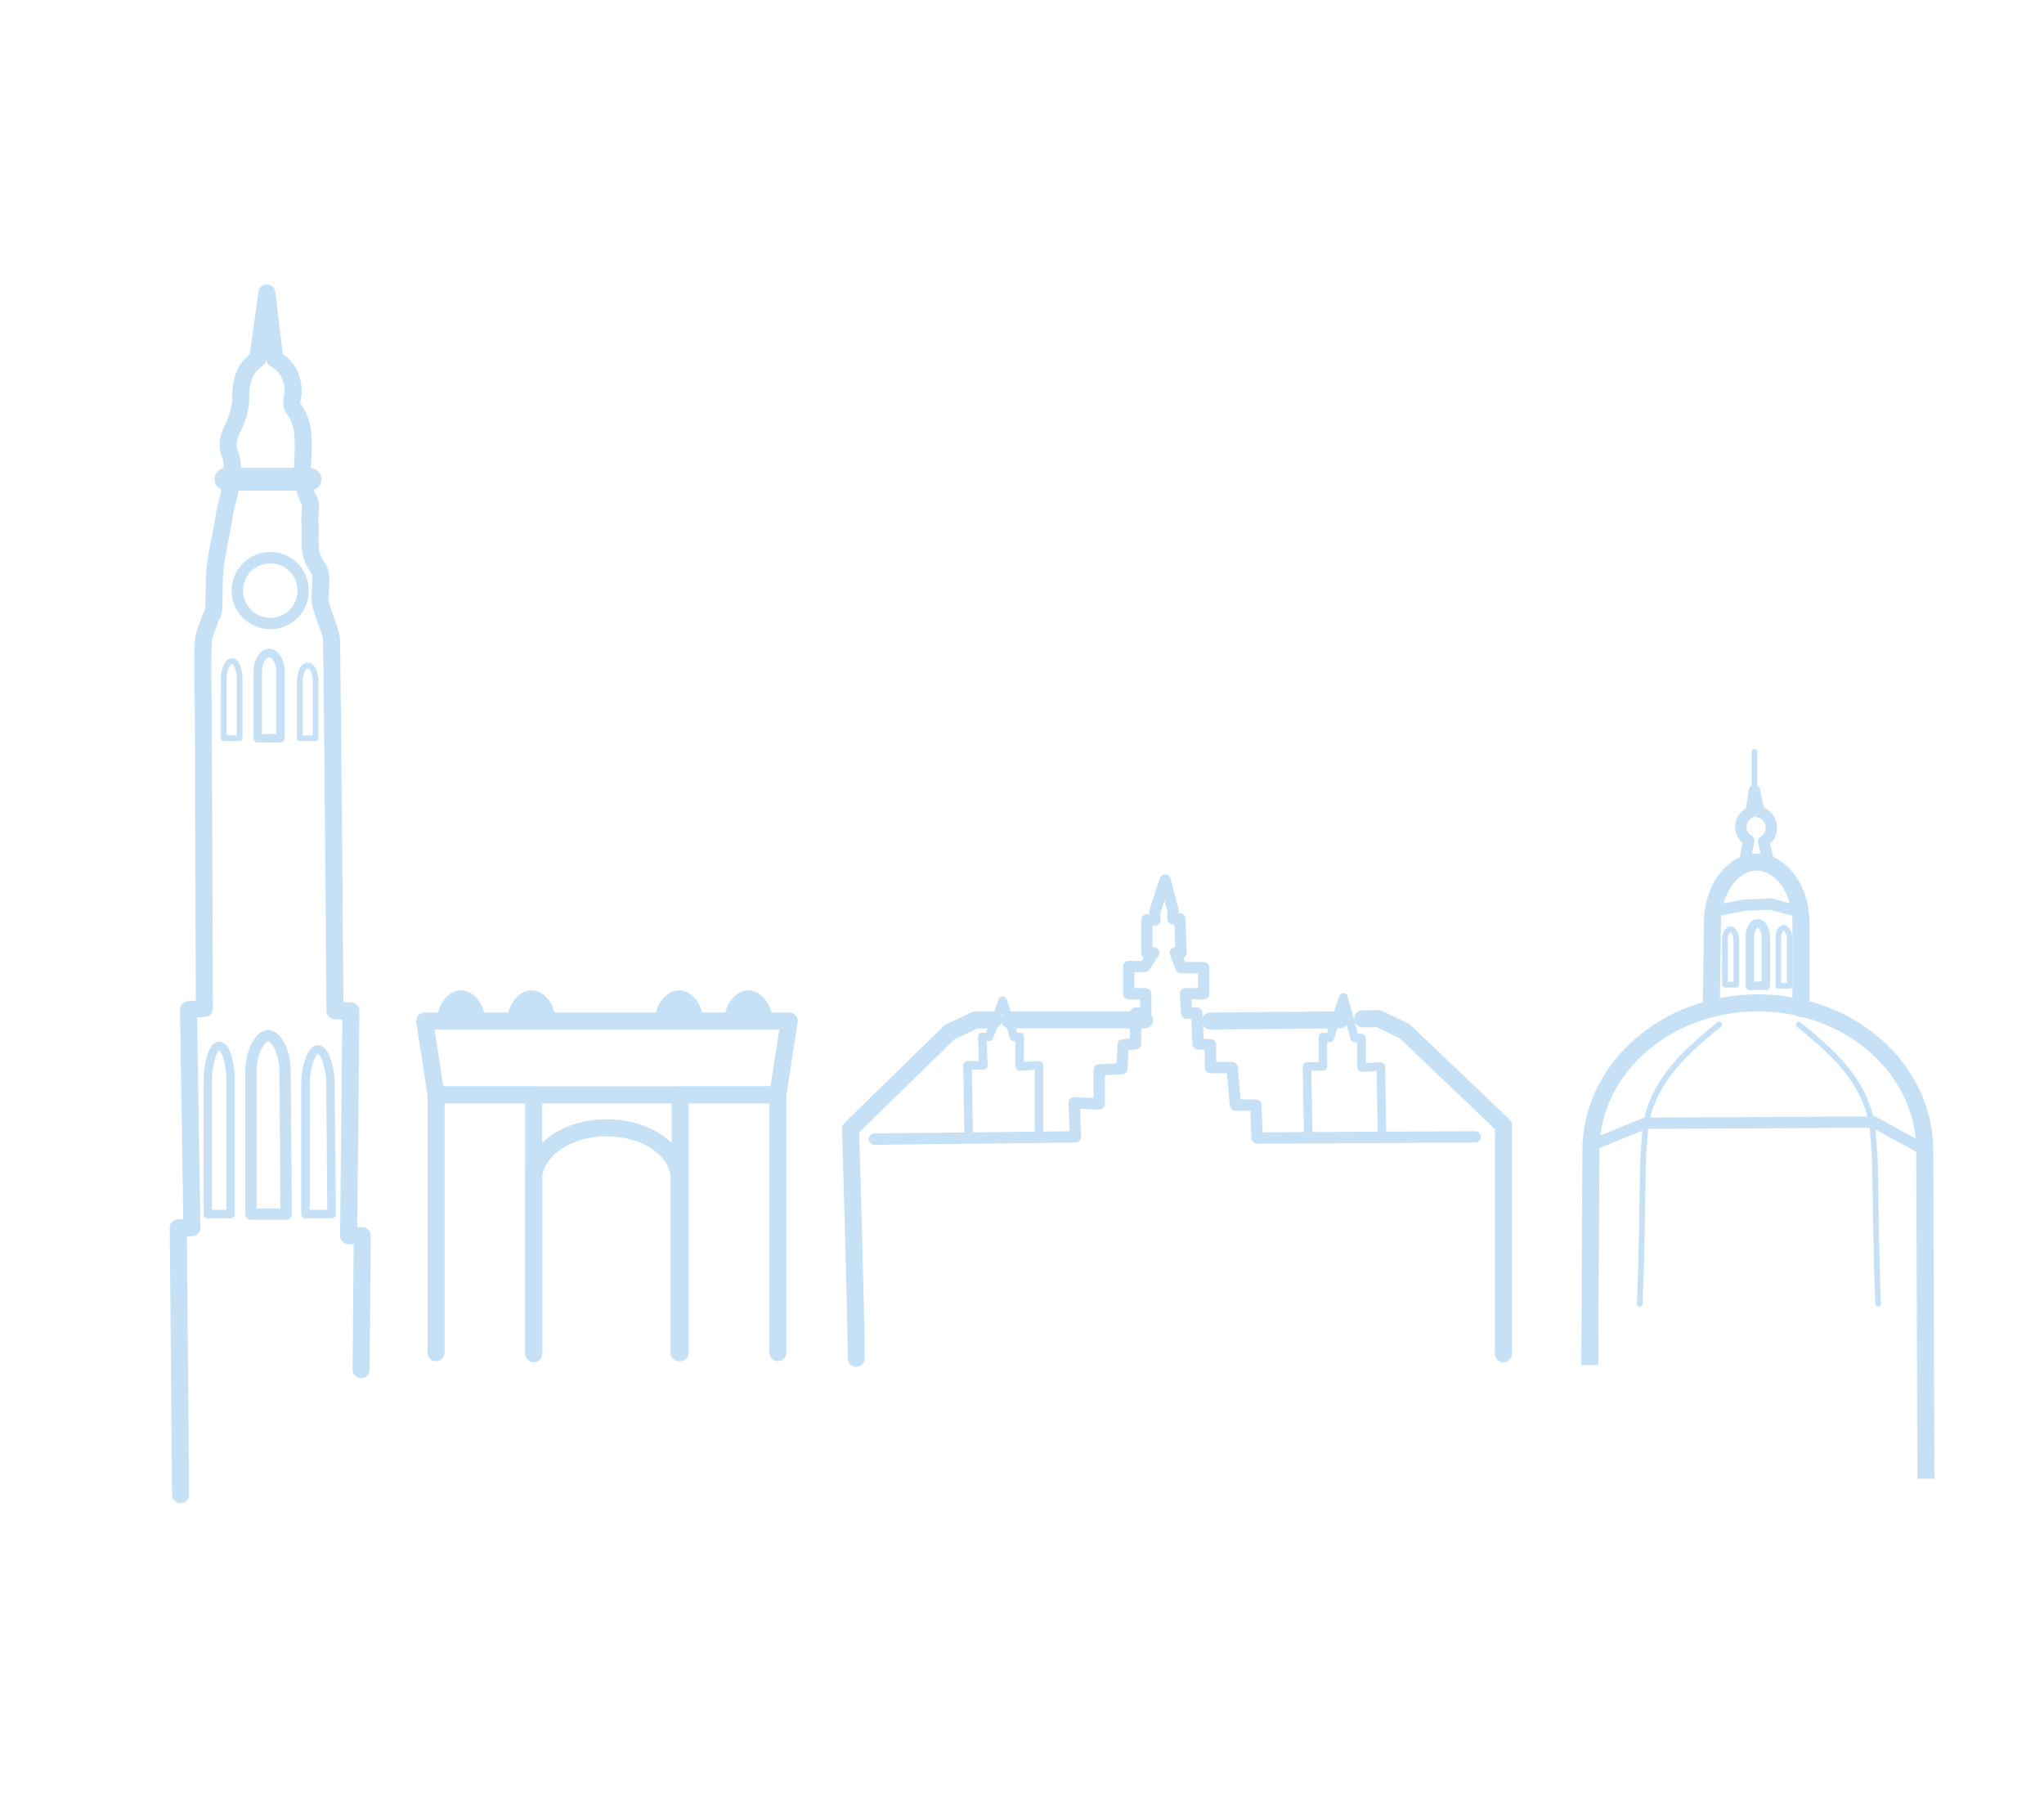 <?xml version="1.0" encoding="UTF-8"?>
<!-- Generator: Adobe Illustrator 26.3.1, SVG Export Plug-In . SVG Version: 6.00 Build 0)  -->
<svg xmlns="http://www.w3.org/2000/svg" xmlns:xlink="http://www.w3.org/1999/xlink" version="1.1" id="Laag_1" x="0px" y="0px" viewBox="0 0 180 160" style="enable-background:new 0 0 180 160;" xml:space="preserve">
<style type="text/css">
	.st0{fill:none;stroke:#C6E1F6;stroke-width:1.5;stroke-linecap:round;stroke-linejoin:round;stroke-miterlimit:10;}
	.st1{fill:none;stroke:#C6E1F6;stroke-width:0.75;stroke-linecap:round;stroke-linejoin:round;stroke-miterlimit:10;}
	.st2{fill:none;stroke:#C6E1F6;stroke-width:2;stroke-linecap:round;stroke-linejoin:round;stroke-miterlimit:10;}
	.st3{fill:none;stroke:#C6E1F6;stroke-linecap:round;stroke-linejoin:round;stroke-miterlimit:10;}
	.st4{fill:none;stroke:#C6E1F6;stroke-width:0.5;stroke-linecap:round;stroke-linejoin:round;stroke-miterlimit:10;}
	.st5{fill:#C6E1F6;}
	.st6{fill:none;stroke:#C6E1F6;stroke-width:1.5;stroke-miterlimit:10;}
	.st7{fill:none;stroke:#C6E1F6;stroke-miterlimit:10;}
</style>
<path class="st0" d="M87.5,89.8l-1.6,0l-2.3,1.1l-8.7,8.5c0,0,0.5,16.5,0.5,20.2"></path>
<line class="st0" x1="100.8" y1="89.8" x2="88.9" y2="89.8"></line>
<line class="st0" x1="118" y1="89.8" x2="106.6" y2="89.9"></line>
<path class="st0" d="M132.4,119.2c0-3.8,0-20.1,0-20.1l-8.7-8.3l-2.3-1.1l-1.4,0"></path>
<path class="st1" d="M20.3,94.8c-0.1-1.6-0.5-2.7-1-2.7c-0.5,0-0.9,1.2-1,2.7h0v12.1h2L20.3,94.8L20.3,94.8z"></path>
<path class="st0" d="M31.8,120.6l0.1-11.8h-1.2l0.2-19.8l-1.4,0c0,0-0.2-26.1-0.3-32.5c0-0.5-0.2-1.1-0.4-1.6  c-0.2-0.7-0.5-1.3-0.6-1.9c-0.1-1,0.3-2.3-0.2-3c-1-1.3-0.6-2.6-0.7-3.9c-0.1-0.7,0.2-1.6-0.1-2.1c-1.4-2.5,0.5-5.6-1.4-8.1  c-0.2-0.2-0.1-0.7,0-1.1c0.1-1.4-0.4-2.5-1.6-3.2l-0.7-5.8l-0.8,5.8c-1.2,0.8-1.5,2-1.5,3.4c0,0.9-0.3,1.9-0.7,2.7  c-0.4,0.8-0.6,1.5-0.2,2.4c0.3,0.8,0.1,1.8,0,2.7c-0.1,1-0.5,1.9-0.6,2.9c-0.2,1.3-0.5,2.5-0.7,3.8c-0.2,1.4-0.1,2.9-0.2,4.3  c0,0.2-0.2,0.4-0.3,0.7c-0.2,0.7-0.6,1.4-0.6,2.1c-0.1,1.8,0,5.5,0,5.5L18,88.8l-1.4,0.1l0.3,19.2h-1.2l0.2,23.5"></path>
<line class="st2" x1="19.9" y1="42.2" x2="27.3" y2="42.2"></line>
<path class="st1" d="M29.1,95.1c-0.1-1.5-0.6-2.7-1.1-2.7s-1,1.2-1.1,2.7h0v11.8h2.3L29.1,95.1L29.1,95.1z"></path>
<path class="st3" d="M25.1,94.1c-0.1-1.7-0.8-2.9-1.5-2.9s-1.4,1.3-1.5,2.9h0v12.8h3.1L25.1,94.1L25.1,94.1z"></path>
<path class="st4" d="M27.8,59.8c-0.1-0.7-0.3-1.2-0.7-1.2s-0.6,0.5-0.7,1.2h0V65h1.4L27.8,59.8L27.8,59.8z"></path>
<path class="st4" d="M21.1,59.5c-0.1-0.7-0.3-1.3-0.7-1.3c-0.3,0-0.6,0.5-0.7,1.3h0V65h1.4L21.1,59.5L21.1,59.5z"></path>
<path class="st1" d="M24.7,58.9c-0.1-0.8-0.5-1.4-1-1.4s-0.9,0.6-1,1.4h0V65h2L24.7,58.9L24.7,58.9z"></path>
<circle class="st3" cx="23.8" cy="52" r="2.9"></circle>
<polyline class="st1" points="91.5,99.8 91.5,93.8 89.8,93.9 89.8,91.3 89.3,91.3 88.3,88.1 87.1,91.3 86.5,91.3 86.6,93.8   85.2,93.8 85.3,99.7 "></polyline>
<polyline class="st1" points="121.7,100 121.6,93.9 119.9,94 119.9,91.4 119.3,91.4 118.3,87.8 117.1,91.4 116.5,91.3 116.5,93.9   115.1,93.9 115.2,100.1 "></polyline>
<polyline class="st3" points="77,100.3 94.7,100.1 94.6,97.1 96.8,97.2 96.8,94.2 98.8,94.1 98.9,92 100,91.9 100,89.2 100.9,89.2   100.9,87.5 99.4,87.5 99.4,85.1 100.8,85.1 101.6,83.9 101,83.9 101,81 101.7,81 101.7,80.3 102.6,77.5 103.3,80.2 103.3,80.9   103.9,80.9 104,83.9 103.5,83.9 104,85.2 106,85.2 106,87.5 104.4,87.5 104.5,89.2 105.4,89.2 105.5,91.9 106.6,92 106.6,94   108.5,94 108.8,97.3 110.6,97.3 110.7,100.2 129.9,100.1 "></polyline>
<g>
	<polyline class="st0" points="38.4,119.1 38.4,96.4 47,96.4 47,119.1  "></polyline>
	<polyline class="st0" points="59.9,119.1 59.9,96.4 68.5,96.4 68.5,119.1  "></polyline>
	<path class="st0" d="M59.8,119.1V103h-0.1c-0.5-2.1-3.1-3.7-6.3-3.7c-3.1,0-5.7,1.6-6.3,3.7H47v16.2"></path>
	<polygon class="st0" points="68.5,96.4 38.4,96.4 37.4,89.9 69.5,89.9  "></polygon>
	<path class="st5" d="M38.5,89.8c0-1.4,1-2.6,2.1-2.6s2.1,1.2,2.1,2.6"></path>
	<path class="st5" d="M44.7,89.8c0-1.4,1-2.6,2.1-2.6s2.1,1.2,2.1,2.6"></path>
	<path class="st5" d="M63.8,89.8c0-1.4,1-2.6,2.1-2.6s2.1,1.2,2.1,2.6"></path>
	<path class="st5" d="M57.7,89.8c0-1.4,1-2.6,2.1-2.6s2.1,1.2,2.1,2.6"></path>
</g>
<path class="st4" d="M151.4,90.2c-2.8,2.3-5.6,4.7-6.4,8.5c-0.2,1.1-0.2,2.2-0.3,3.3c-0.1,4.2-0.1,8.5-0.3,12.8"></path>
<path class="st0" d="M150.7,88.8l0.1-7.6c0-2.9,1.8-5.3,3.9-5.3s3.9,2.4,3.9,5.3v7.6"></path>
<path class="st6" d="M140,120.2l0.1-18.9c0-7.2,6.6-13,14.7-13s14.7,5.8,14.7,13l0.1,28.9"></path>
<polyline class="st7" points="151,80.2 153.6,79.7 155.9,79.6 158.6,80.3 "></polyline>
<path class="st1" d="M155.5,82.3c-0.1-0.6-0.4-1-0.7-1c-0.4,0-0.6,0.4-0.7,1h0v4.5h1.4L155.5,82.3L155.5,82.3z"></path>
<path class="st4" d="M152.9,82.7c0-0.5-0.3-0.9-0.5-0.9s-0.5,0.4-0.5,0.9h0v4h1L152.9,82.7L152.9,82.7z"></path>
<path class="st4" d="M157.6,82.6c0-0.5-0.3-0.9-0.5-0.9c-0.3,0-0.5,0.4-0.5,0.9h0v4.2h1L157.6,82.6L157.6,82.6z"></path>
<polyline class="st7" points="140,100.9 144.9,98.9 165,98.8 169.4,101.2 "></polyline>
<path class="st4" d="M158.4,90.2c2.8,2.3,5.6,4.7,6.4,8.5c0.2,1.1,0.2,2.2,0.3,3.3c0.1,4.2,0.1,8.5,0.3,12.8"></path>
<line class="st4" x1="154.5" y1="69.5" x2="154.5" y2="66.2"></line>
<path class="st3" d="M153.6,76.1L154,74c-0.4-0.2-0.7-0.7-0.7-1.2c0-0.6,0.4-1.1,0.9-1.3l0.3-1.9l0.4,1.9c0.6,0.1,1.1,0.7,1.1,1.4  c0,0.5-0.3,1-0.7,1.2l0.5,2"></path>
</svg>
